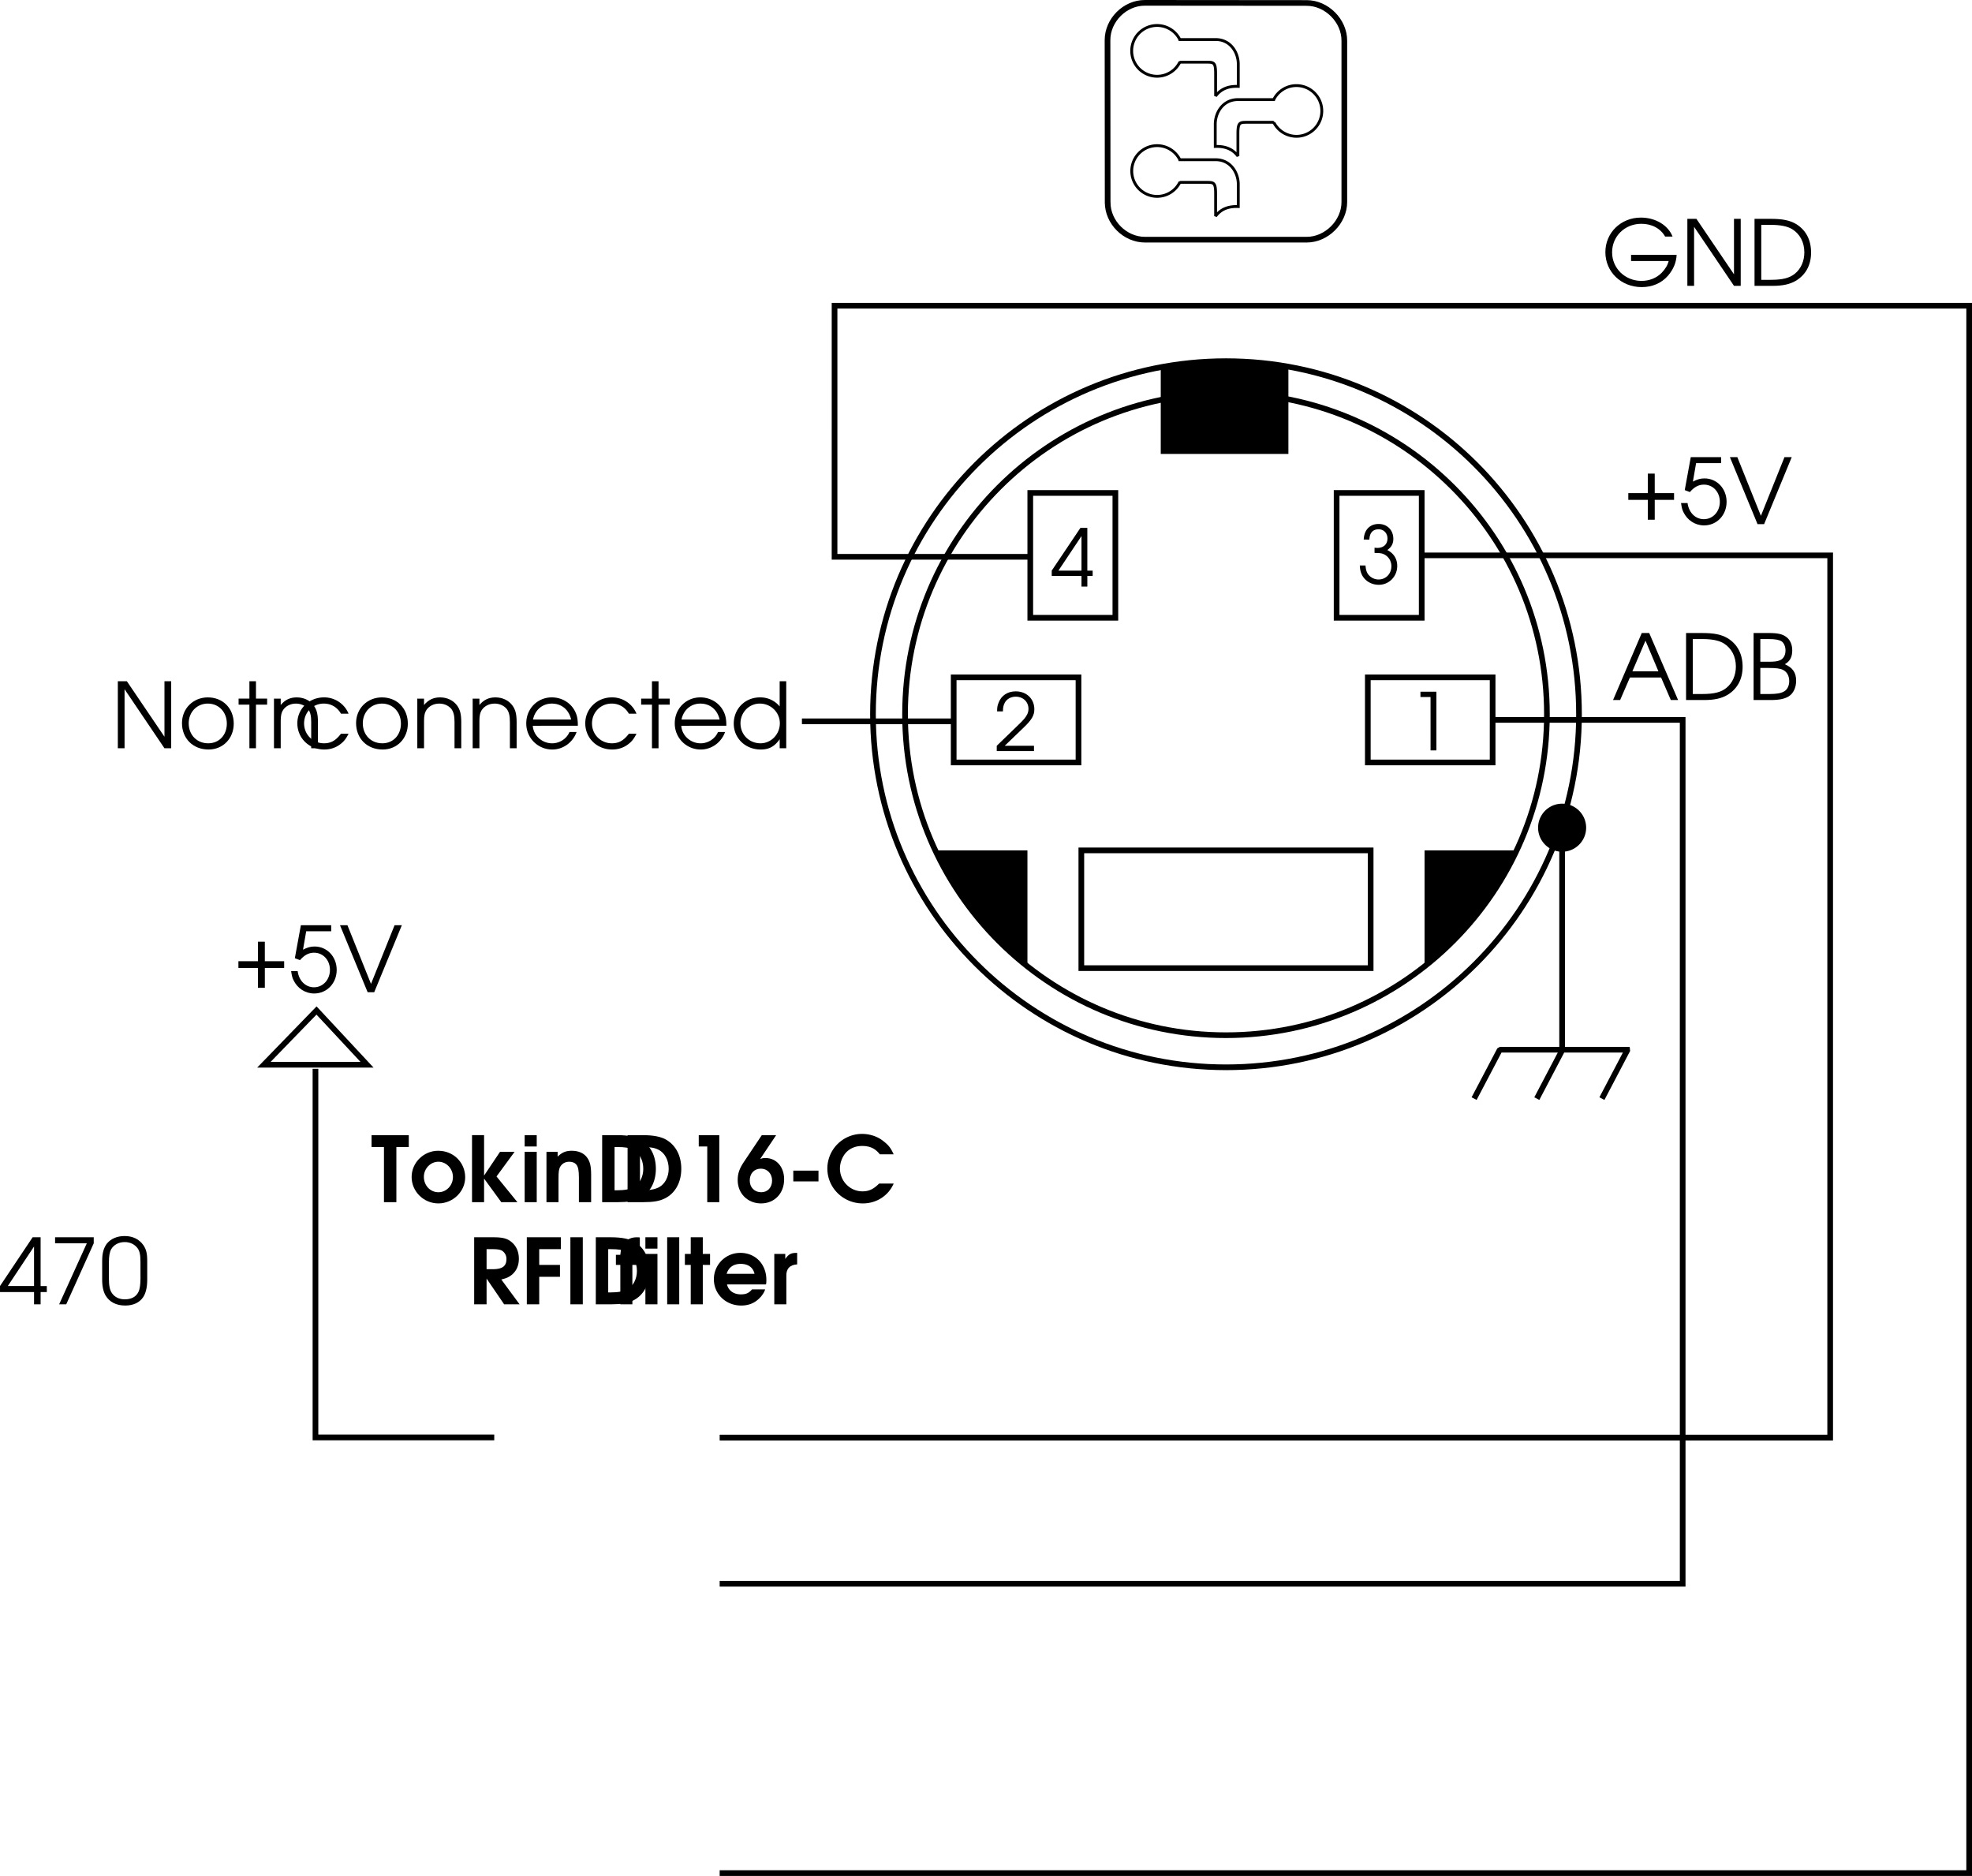 <svg xmlns="http://www.w3.org/2000/svg" xmlns:xlink="http://www.w3.org/1999/xlink" width="173.804" height="165.316"><defs><path id="a" d="M1.969 0h.515v-5.172H1.078v.469h.89Zm0 0"/><path id="b" d="M2.703 0h.516v-.938h.469v-.468h-.47v-3.766H2.61L.08-1.406v.468h2.624zm0-1.406H.672l2.031-3.047zm0 0"/><path id="c" d="M1.078-3.89c.016-.579.297-.907.813-.907.453 0 .78.344.78.813 0 .5-.343.828-.89.828-.031 0-.047 0-.25-.016v.453c.344.016.469.016.61.047.515.125.875.578.875 1.125 0 .672-.485 1.172-1.125 1.172a1.15 1.15 0 0 1-.954-.5C.813-1.078.766-1.25.734-1.609h-.5c.016.375.078.625.22.89.28.5.827.813 1.452.813.907 0 1.625-.735 1.625-1.657 0-.625-.297-1.109-.875-1.406.36-.25.531-.562.531-.984 0-.766-.53-1.313-1.296-1.313-.782 0-1.282.532-1.313 1.375zm0 0"/><path id="d" d="M.234 0h3.282v-.469H.937l1.657-1.594c.719-.687.953-1.078.953-1.624 0-.922-.688-1.579-1.64-1.579-.72 0-1.282.375-1.516 1.016-.094.234-.125.39-.125.75H.78c0-.328.047-.531.14-.719.173-.36.548-.578.985-.578.657 0 1.125.453 1.125 1.078 0 .313-.125.578-.375.875-.156.172-.187.219-.61.625L.235-.469zm0 0"/><path id="e" d="M1.156 0H2.25v-4.86h1.094v-1.046H.063v1.047h1.093zm0 0"/><path id="f" d="M2.578-4.531C1.297-4.531.234-3.484.234-2.22.234-.938 1.297.11 2.594.11c1.281 0 2.36-1.046 2.36-2.296 0-1.313-1.032-2.344-2.376-2.344zm.016.968c.703 0 1.281.61 1.281 1.344 0 .75-.578 1.344-1.281 1.344-.719 0-1.281-.594-1.281-1.36 0-.718.578-1.328 1.28-1.328zm0 0"/><path id="g" d="M.438 0H1.5v-2.078L3.016 0h1.421L2.595-2.266l1.594-2.171H2.905L1.5-2.345v-3.562H.437Zm0 0"/><path id="h" d="M.438 0H1.5v-4.438H.437Zm0-4.906H1.5v-1H.437Zm0 0"/><path id="i" d="M.438 0H1.5v-2.094c0-.594.031-.844.172-1.062.172-.266.437-.406.781-.406.281 0 .5.093.64.28.141.188.204.516.204 1.11V0h1.078v-2.375c0-.797-.094-1.172-.328-1.516-.281-.421-.766-.64-1.39-.64-.5 0-.845.14-1.235.515v-.421H.438Zm0 0"/><path id="j" d="M.547 0h1.375c.89 0 1.437-.094 1.906-.328.922-.453 1.453-1.422 1.453-2.61 0-1.14-.468-2.046-1.297-2.546-.453-.282-1.156-.422-2.093-.422H.547zM1.64-1.047v-3.812h.218c.704 0 1.063.062 1.407.234.562.281.906.922.906 1.688 0 .703-.328 1.343-.86 1.624-.328.172-.78.266-1.437.266zm0 0"/><path id="k" d="M1.969 0H3.03v-5.906H1.22v1h.75zm0 0"/><path id="l" d="M2.297-5.906.75-3.594c-.438.64-.578 1.078-.578 1.656C.172-.766 1.047.11 2.234.11c1.188 0 2.032-.89 2.032-2.125 0-1.093-.688-1.875-1.641-1.875-.188 0-.281.016-.469.079l1.406-2.094Zm-.078 2.953c.562 0 .984.437.984 1.047 0 .61-.39 1.031-.953 1.031-.594 0-1.016-.422-1.016-1.031 0-.625.391-1.047.985-1.047zm0 0"/><path id="m" d="M.594-1.828h2.219v-.953H.592Zm0 0"/><path id="n" d="M4.797-1.64c-.5.5-.906.687-1.469.687-1.094 0-1.984-.906-1.984-2.016 0-.484.187-.984.484-1.344.36-.421.875-.64 1.469-.64.687 0 1.156.219 1.562.734h1.22c-.235-.515-.438-.797-.845-1.11-.53-.452-1.234-.687-1.953-.687A3.06 3.06 0 0 0 .234-2.969C.234-1.266 1.625.11 3.36.11c1.204 0 2.25-.671 2.72-1.75zm0 0"/><path id="o" d="M.547 0H1.64v-2.266L3.187 0h1.36l-1.61-2.188c.47-.109.688-.218.938-.421.406-.344.61-.813.61-1.407 0-.609-.22-1.109-.626-1.453-.375-.328-.796-.437-1.609-.437H.547ZM1.64-3.094v-1.765h.484c.516 0 .797.046.969.203a.85.85 0 0 1 .297.672c0 .625-.36.89-1.22.89zm0 0"/><path id="p" d="M.547 0H1.64v-2.422h1.828v-1.047H1.64v-1.39h1.906v-1.047h-3zm0 0"/><path id="q" d="M.547 0H1.64v-5.906H.547zm0 0"/><path id="r" d="M.469 0H1.53v-3.469h.594v-.89H1.53c0-.407.14-.532.563-.532h.094v-1c-.126-.015-.172-.015-.266-.015-.453 0-.828.156-1.11.484-.218.266-.296.516-.343 1.063h-.39v.89h.39Zm0 0"/><path id="s" d="M.438 0H1.5v-5.906H.437Zm0 0"/><path id="t" d="M.594 0h1.062v-3.469h.64v-.969h-.64v-1.468H.594v1.468H.078v.97h.516Zm0 0"/><path id="u" d="M4.828-1.75c.031-.156.031-.25.031-.406 0-1.375-.968-2.375-2.28-2.375A2.318 2.318 0 0 0 .233-2.203C.234-.906 1.281.109 2.641.109c.734 0 1.296-.265 1.765-.812.157-.203.282-.39.344-.61H3.594c-.281.329-.531.438-.985.438-.625 0-1.093-.328-1.218-.875zM1.36-2.688c.172-.562.594-.874 1.235-.874.656 0 1.094.312 1.219.874zm0 0"/><path id="v" d="M.438 0H1.5v-2.469c-.031-.656.313-1.015.953-1.047V-4.53h-.078c-.469 0-.688.125-.969.531v-.438H.438Zm0 0"/><path id="w" d="M3.094 0h.578v-1.078h.547v-.531h-.547v-4.297h-.703L.094-1.61v.53h3zm0-1.61H.78l2.313-3.484zm0 0"/><path id="x" d="M.875 0H1.5l2.422-5.375v-.531H.516v.531h2.796Zm0 0"/><path id="y" d="M.234-2.156c0 .594.11 1.047.297 1.375.344.578.938.89 1.735.89.703 0 1.25-.25 1.578-.734.234-.344.36-.875.36-1.531v-1.672c0-.672-.095-1.031-.345-1.39-.359-.516-.937-.798-1.64-.798-.672 0-1.203.235-1.563.657-.281.375-.422.828-.422 1.53zM3.61-2.25c0 .516-.062.938-.187 1.172-.203.422-.625.64-1.188.64-.5 0-.89-.187-1.14-.546C.906-1.25.828-1.641.828-2.25v-1.453c0-.547.063-.906.203-1.156.235-.391.672-.625 1.188-.625.484 0 .875.203 1.125.53.203.266.265.61.265 1.25zm0 0"/><path id="z" d="M2.125-2.734H.406v.593h1.719v1.75h.61v-1.75h1.703v-.593H2.734v-1.72h-.609Zm0 0"/><path id="A" d="m.531-3 .453.172c.375-.438.766-.656 1.235-.656.812 0 1.406.656 1.406 1.515 0 .86-.61 1.532-1.406 1.532C1.469-.438.89-1.016.78-1.86H.203c.063.39.094.562.203.78C.75-.343 1.453.11 2.234.11 3.36.11 4.22-.797 4.22-1.969c0-1.156-.844-2.062-1.953-2.062-.36 0-.657.093-1.016.281l.281-1.625h2.203v-.531H1.063Zm0 0"/><path id="B" d="M2.516 0h.578L5.53-5.906h-.64L2.812-.734.735-5.906H.078zm0 0"/><path id="C" d="M.61 0h.593v-5.203L4.72 0h.593v-5.906H4.72v4.89l-3.313-4.89H.61Zm0 0"/><path id="D" d="M2.625-4.484C1.328-4.484.344-3.5.344-2.22c0 1.361.969 2.33 2.344 2.33 1.265 0 2.218-.968 2.218-2.28 0-1.345-.953-2.313-2.281-2.313zm0 .546c.969 0 1.672.75 1.672 1.766S3.609-.437 2.657-.437c-1 0-1.72-.735-1.72-1.766 0-.985.72-1.735 1.688-1.735zm0 0"/><path id="E" d="M1.047 0h.578v-3.844h.984v-.531h-.984v-1.531h-.578v1.531H.094v.531h.953zm0 0"/><path id="G" d="M4.188-1.281c-.454.593-.875.843-1.5.843-.97 0-1.75-.765-1.75-1.75 0-.984.765-1.75 1.734-1.75.64 0 1.187.313 1.515.891h.672a2.321 2.321 0 0 0-2.171-1.437C1.375-4.484.344-3.47.344-2.204.344-.89 1.375.11 2.719.11c.547 0 1.047-.171 1.453-.5.281-.218.453-.437.687-.89zm0 0"/><path id="F" d="M.5 0h.594v-2.406c0-.485.062-.75.234-1 .234-.328.64-.531 1.11-.531.421 0 .812.171 1.062.468.203.281.281.594.281 1.172V0h.594v-2.297c0-.734-.11-1.125-.39-1.5-.344-.437-.86-.687-1.485-.687-.578 0-1.031.218-1.406.671v-.562H.5Zm0 0"/><path id="H" d="M4.89-1.984c0-.61-.077-.97-.296-1.36-.39-.703-1.157-1.14-2-1.14-1.266 0-2.25 1-2.25 2.28A2.284 2.284 0 0 0 2.64.11c.953 0 1.812-.625 2.14-1.546h-.625c-.25.593-.86 1-1.531 1-.89 0-1.656-.688-1.703-1.547zM.939-2.531c.171-.844.828-1.406 1.656-1.406.86 0 1.5.53 1.703 1.406zm0 0"/><path id="I" d="M4.969-5.906H4.39v2.218a2.204 2.204 0 0 0-1.735-.796c-1.312 0-2.312 1-2.312 2.312C.344-.875 1.375.11 2.719.11c.734 0 1.219-.265 1.672-.906V0h.578ZM2.64-3.938c.984 0 1.765.782 1.765 1.735 0 .969-.765 1.765-1.703 1.765-1 0-1.765-.765-1.765-1.765 0-.969.765-1.735 1.703-1.735zm0 0"/><path id="J" d="M.094 0h.625l.86-1.984h2.75L5.187 0h.64L3.281-5.906h-.656Zm1.703-2.531 1.156-2.703 1.14 2.703zm0 0"/><path id="K" d="M.61 0h1.593c.89 0 1.516-.14 2.031-.438.891-.53 1.36-1.39 1.36-2.5 0-1.109-.453-1.984-1.328-2.515-.563-.328-1.188-.453-2.266-.453H.61Zm.593-.531v-4.844h.828c.875 0 1.469.125 1.89.375C4.61-4.578 5-3.844 5-2.953c0 .765-.297 1.453-.844 1.89-.468.375-1.078.532-2.125.532zm0 0"/><path id="L" d="M.61 0h1.468c.781 0 1.235-.094 1.61-.313.421-.25.671-.78.671-1.39 0-.719-.312-1.156-1-1.453.454-.25.657-.64.657-1.219 0-.516-.188-.938-.532-1.188-.328-.25-.765-.343-1.5-.343H.61zm.593-.531v-2.297h.703c.688 0 1.047.047 1.297.172.344.172.547.515.547 1 0 .406-.188.765-.469.906-.265.156-.672.219-1.265.219zm0-2.844v-2h.703c.61 0 .938.063 1.172.203.203.14.344.453.344.797 0 .422-.172.719-.469.86-.234.109-.5.14-1.031.14zm0 0"/><path id="M" d="M2.625-2.734v.546h3.313c-.094.376-.297.704-.625 1.047-.454.454-1.079.704-1.766.704-1.453 0-2.594-1.11-2.594-2.516 0-1.422 1.125-2.516 2.578-2.516.922 0 1.688.407 2.094 1.125h.656c-.39-1-1.5-1.672-2.797-1.672C1.734-6.016.36-4.687.36-2.969.36-1.234 1.75.11 3.563.11c.937 0 1.734-.343 2.312-1 .484-.562.734-1.171.766-1.843zm0 0"/></defs><path fill="none" stroke="#000" stroke-miterlimit="10" stroke-width=".5" d="M108.054 94.055c-17.184 0-31.114-13.93-31.114-31.114 0-17.183 13.93-31.113 31.114-31.113 17.183 0 31.113 13.93 31.113 31.113 0 17.184-13.93 31.114-31.113 31.114zm0 0"/><path fill="none" stroke="#000" stroke-miterlimit="10" stroke-width=".5" d="M108.054 91.227c-15.622 0-28.286-12.665-28.286-28.286 0-15.62 12.664-28.285 28.286-28.285 15.62 0 28.285 12.664 28.285 28.285s-12.664 28.286-28.285 28.286zm0 0"/><use xlink:href="#a" width="100%" height="100%" x="117.561" y="743.188" transform="translate(6.554 -677.059)"/><path fill="none" stroke="#000" stroke-miterlimit="10" stroke-width=".5" d="M131.554 67.191v-7.5h-11v7.5zm0 0"/><use xlink:href="#b" width="100%" height="100%" x="86.061" y="728.75" transform="translate(6.554 -677.059)"/><path fill="none" stroke="#000" stroke-miterlimit="10" stroke-width=".5" d="M98.304 43.441h-7.5v11h7.5zm0 0"/><use xlink:href="#c" width="100%" height="100%" x="113.061" y="728.5" transform="translate(6.554 -677.059)"/><path fill="none" stroke="#000" stroke-miterlimit="10" stroke-width=".5" d="M125.304 43.441h-7.5v11h7.5zm0 0"/><use xlink:href="#d" width="100%" height="100%" x="81.061" y="743.25" transform="translate(6.554 -677.059)"/><path fill="none" stroke="#000" stroke-miterlimit="10" stroke-width=".5" d="M95.054 67.191v-7.5h-11v7.5zm0 0"/><path d="M82.429 74.941h8.125V85.13l.015.047a28.429 28.429 0 0 1-8.137-10.238l-.003.003m43.125 10.187V74.94h8.062l.059-.004a28.375 28.375 0 0 1-8.106 10.215l-.015-.023m-12-52.749v7.625h-11.25V32.44l.05-.085a28.516 28.516 0 0 1 11.2-.04v.063"/><path fill="none" stroke="#000" stroke-miterlimit="10" stroke-width=".5" d="m137.679 92.566-2.231 4.25m5.738 0 2.23-4.25-.007-.062H132.26l-.105.062-2.234 4.25m7.758-4.25V72.941"/><path d="M137.679 75.059c1.167 0 2.117-.95 2.117-2.118s-.95-2.117-2.117-2.117a2.116 2.116 0 1 0 0 4.235"/><path fill="none" stroke="#000" stroke-miterlimit="10" stroke-width=".5" d="M120.804 85.316V74.941h-25.5v10.375zm-23.18-67.48-.012-14.3c0-1.759 1.527-3.286 3.285-3.286l14.27.012c1.754 0 3.316 1.558 3.316 3.316v14.227c0 1.754-1.562 3.316-3.316 3.316h-14.258c-1.758 0-3.285-1.527-3.285-3.285zm0 0"/><path fill="none" stroke="#000" stroke-linecap="round" stroke-miterlimit="3" stroke-width=".25" d="M103.964 5.516a2.237 2.237 0 1 1 0-2.067l.011.035h3.164c1.329 0 1.997 1.164 1.997 2.164v1.965c-.758-.031-1.48.153-1.997.848V6.48c0-1-.168-1-.832-1h-2.246zm8.316 5.296a2.243 2.243 0 0 0 1.984 1.2 2.234 2.234 0 1 0 0-4.469c-.863 0-1.609.484-1.984 1.2l-.012.034h-3.164c-1.332 0-1.996 1.168-1.996 2.164v1.965c.758-.027 1.48.153 1.996.848v-1.98c0-.997.168-.997.832-.997h2.246zm-8.316 5.293a2.233 2.233 0 0 1-1.98 1.2 2.235 2.235 0 1 1 0-4.47c.859 0 1.605.49 1.98 1.2l.011.04h3.164c1.329 0 1.997 1.16 1.997 2.16v1.968c-.758-.031-1.48.149-1.997.844v-1.98c0-.997-.168-.997-.832-.997h-2.246zm0 0"/><path fill="none" stroke="#000" stroke-miterlimit="10" stroke-width=".5" d="M43.561 126.676H27.804V94.19"/><g transform="translate(6.554 -677.059)"><use xlink:href="#e" width="100%" height="100%" x="26.131" y="783"/><use xlink:href="#f" width="100%" height="100%" x="29.491" y="783"/><use xlink:href="#g" width="100%" height="100%" x="34.611" y="783"/><use xlink:href="#h" width="100%" height="100%" x="39.251" y="783"/><use xlink:href="#i" width="100%" height="100%" x="41.171" y="783"/><use xlink:href="#j" width="100%" height="100%" x="45.971" y="783"/><use xlink:href="#j" width="100%" height="100%" x="48.211" y="783"/><use xlink:href="#k" width="100%" height="100%" x="53.811" y="783"/><use xlink:href="#l" width="100%" height="100%" x="58.291" y="783"/><use xlink:href="#m" width="100%" height="100%" x="62.771" y="783"/><use xlink:href="#n" width="100%" height="100%" x="66.131" y="783"/></g><g transform="translate(6.554 -677.059)"><use xlink:href="#o" width="100%" height="100%" x="34.691" y="792"/><use xlink:href="#p" width="100%" height="100%" x="39.331" y="792"/><use xlink:href="#q" width="100%" height="100%" x="43.171" y="792"/><use xlink:href="#j" width="100%" height="100%" x="45.411" y="792"/><use xlink:href="#r" width="100%" height="100%" x="47.651" y="792"/><use xlink:href="#h" width="100%" height="100%" x="49.891" y="792"/><use xlink:href="#s" width="100%" height="100%" x="51.811" y="792"/><use xlink:href="#t" width="100%" height="100%" x="53.731" y="792"/><use xlink:href="#u" width="100%" height="100%" x="56.131" y="792"/><use xlink:href="#v" width="100%" height="100%" x="61.251" y="792"/></g><path fill="none" stroke="#000" stroke-miterlimit="10" stroke-width=".5" d="M83.929 63.566h-13.25m20.125-14.5h-17.25V26.941h100v138.125H63.429"/><path fill="none" stroke="#000" stroke-miterlimit="10" stroke-width=".5" d="M125.304 48.941h36v77.75H63.429"/><path fill="none" stroke="#000" stroke-miterlimit="10" stroke-width=".5" d="M131.679 63.441h16.625v76.125H63.429M27.897 89.05l4.453 4.782h-9.093zm0 0"/><g transform="translate(6.554 -677.059)"><use xlink:href="#w" width="100%" height="100%" x="-6.647" y="792"/><use xlink:href="#x" width="100%" height="100%" x="-2.215" y="792"/><use xlink:href="#y" width="100%" height="100%" x="2.217" y="792"/></g><g transform="translate(6.554 -677.059)"><use xlink:href="#z" width="100%" height="100%" x="14.053" y="764.5"/><use xlink:href="#A" width="100%" height="100%" x="18.901" y="764.5"/><use xlink:href="#B" width="100%" height="100%" x="23.333" y="764.5"/></g><g transform="translate(6.554 -677.059)"><use xlink:href="#C" width="100%" height="100%" x="3.221" y="743"/><use xlink:href="#D" width="100%" height="100%" x="9.141" y="743"/><use xlink:href="#E" width="100%" height="100%" x="14.381" y="743"/><use xlink:href="#F" width="100%" height="100%" x="17.093" y="743"/><use xlink:href="#G" width="100%" height="100%" x="19.309" y="743"/><use xlink:href="#D" width="100%" height="100%" x="24.485" y="743"/><use xlink:href="#F" width="100%" height="100%" x="29.725" y="743"/><use xlink:href="#F" width="100%" height="100%" x="34.605" y="743"/><use xlink:href="#H" width="100%" height="100%" x="39.485" y="743"/><use xlink:href="#G" width="100%" height="100%" x="44.685" y="743"/><use xlink:href="#E" width="100%" height="100%" x="49.861" y="743"/><use xlink:href="#H" width="100%" height="100%" x="52.573" y="743"/><use xlink:href="#I" width="100%" height="100%" x="57.773" y="743"/></g><g transform="translate(6.554 -677.059)"><use xlink:href="#J" width="100%" height="100%" x="135.519" y="738.75"/><use xlink:href="#K" width="100%" height="100%" x="141.439" y="738.75"/><use xlink:href="#L" width="100%" height="100%" x="147.391" y="738.75"/></g><g transform="translate(6.554 -677.059)"><use xlink:href="#z" width="100%" height="100%" x="136.553" y="723.25"/><use xlink:href="#A" width="100%" height="100%" x="141.401" y="723.25"/><use xlink:href="#B" width="100%" height="100%" x="145.833" y="723.25"/></g><g transform="translate(6.554 -677.059)"><use xlink:href="#M" width="100%" height="100%" x="134.577" y="702.25"/><use xlink:href="#C" width="100%" height="100%" x="141.553" y="702.25"/><use xlink:href="#K" width="100%" height="100%" x="147.473" y="702.25"/></g></svg>

